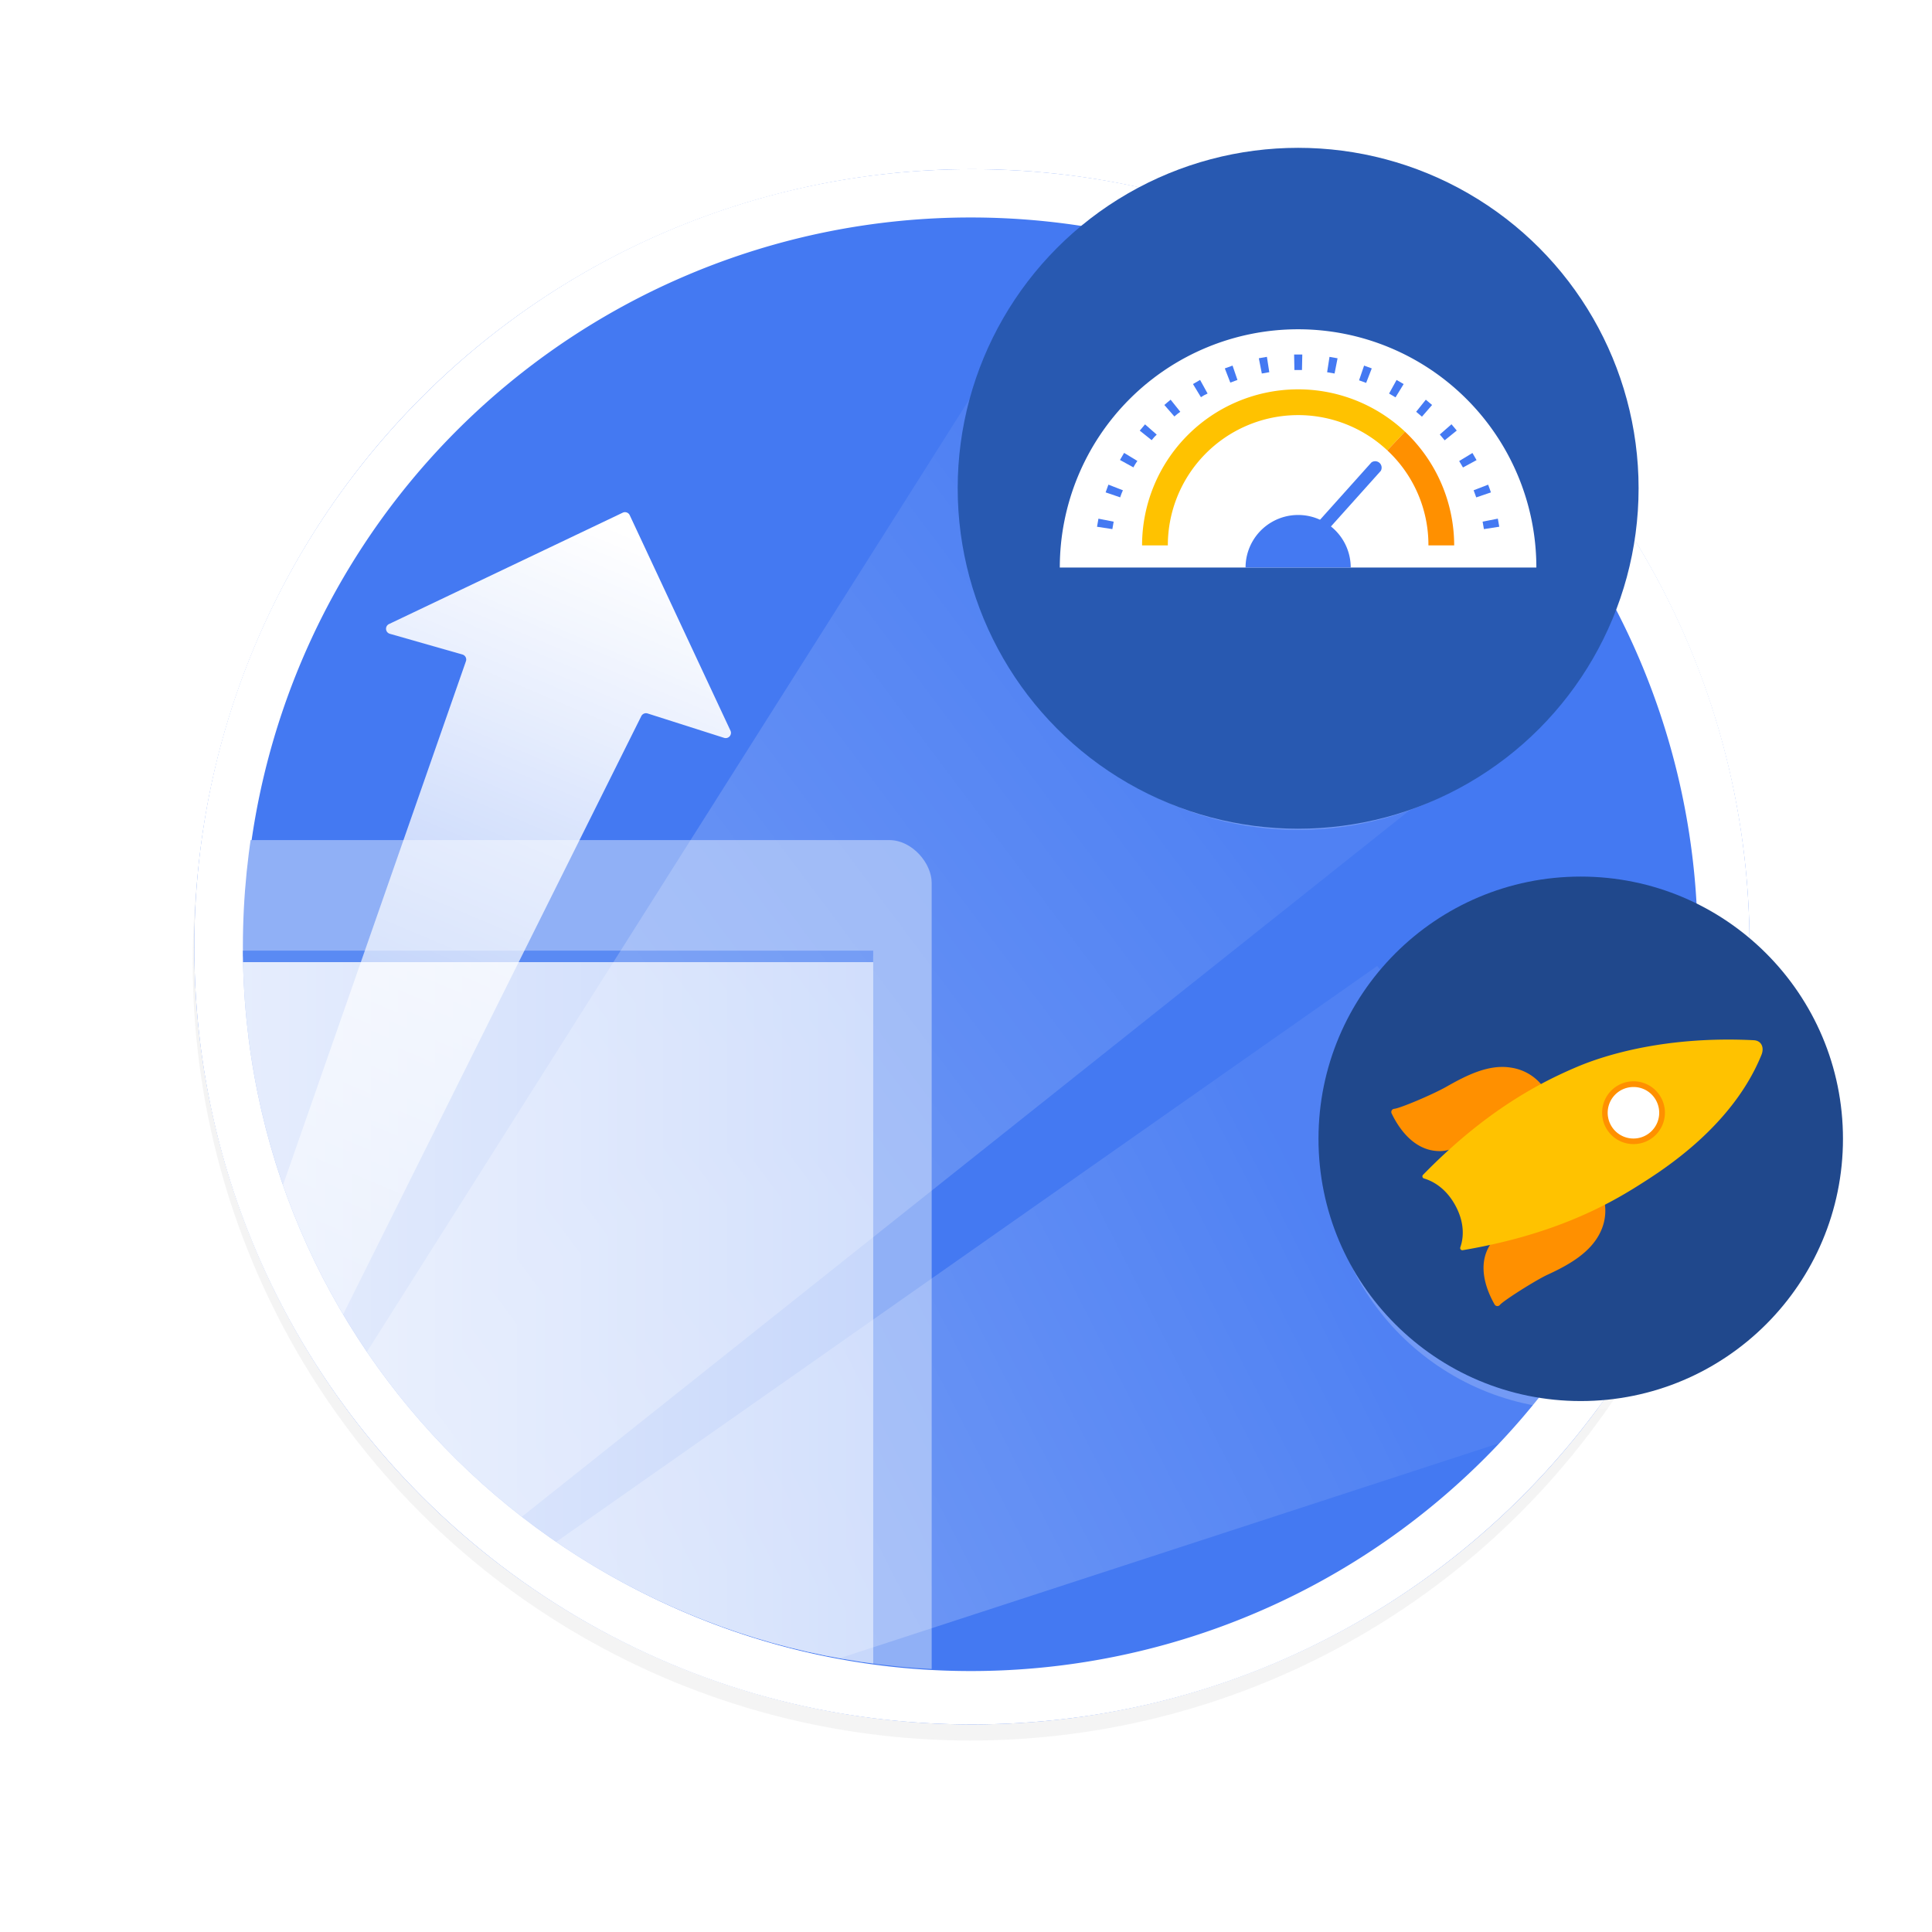 <svg id="Layer_1" data-name="Layer 1" xmlns="http://www.w3.org/2000/svg" xmlns:xlink="http://www.w3.org/1999/xlink" viewBox="0 0 600 600"><defs><style>.cls-1{fill:none;}.cls-2{opacity:0.2;}.cls-2,.cls-8{filter:url(#AI_Shadow_3);}.cls-3{fill:#cacaca;}.cls-4{fill:#4479f2;}.cls-5{fill:#fff;}.cls-6{clip-path:url(#clip-path);}.cls-7{fill:url(#linear-gradient);}.cls-8{opacity:0.3;}.cls-9{fill:#90b0f6;}.cls-10{fill:url(#linear-gradient-2);}.cls-11{fill:#5a8af3;}.cls-12,.cls-13{opacity:0.69;}.cls-12{fill:url(#linear-gradient-3);}.cls-13{fill:url(#linear-gradient-4);}.cls-14{fill:url(#linear-gradient-5);}.cls-15{fill:#2859b1;}.cls-16{fill:#20488c;}.cls-17{fill:#ff9000;}.cls-18{fill:#ffc200;}</style><filter id="AI_Shadow_3" x="-15%" y="-15%" width="140%" height="130%" name="AI_Shadow_3"><feGaussianBlur result="blur" stdDeviation="10" in="SourceAlpha"/><feOffset result="offsetBlurredAlpha" dy="5" in="blur"/><feMerge><feMergeNode in="offsetBlurredAlpha"/><feMergeNode in="SourceGraphic"/></feMerge></filter><clipPath id="clip-path"><path class="cls-1" d="M528.27,294c0,125-101.37,224.66-226.42,224.66S75.43,419.09,75.43,294,176.8,67.62,301.85,67.62,528.27,169,528.27,294Z"/></clipPath><linearGradient id="linear-gradient" x1="5985.56" y1="280.09" x2="6023.08" y2="280.09" gradientTransform="matrix(1, 0, 0, -1, -5843.25, 560.18)" gradientUnits="userSpaceOnUse"><stop offset="0" stop-color="#fff" stop-opacity="0.5"/><stop offset="1" stop-color="#fff" stop-opacity="0.8"/></linearGradient><linearGradient id="linear-gradient-2" x1="5894.21" y1="459.3" x2="6111.23" y2="459.3" gradientTransform="matrix(1, 0, 0, -1, -5840.04, 918.6)" xlink:href="#linear-gradient"/><linearGradient id="linear-gradient-3" x1="-69.12" y1="643.18" x2="419.77" y2="393.6" gradientUnits="userSpaceOnUse"><stop offset="0.37" stop-color="#fff" stop-opacity="0.5"/><stop offset="0.58" stop-color="#fff" stop-opacity="0.38"/><stop offset="1" stop-color="#fff" stop-opacity="0.09"/></linearGradient><linearGradient id="linear-gradient-4" x1="-177.16" y1="512.65" x2="366.51" y2="235.1" gradientTransform="translate(-48.52 33.95) rotate(-9.8)" xlink:href="#linear-gradient-3"/><linearGradient id="linear-gradient-5" x1="193.01" y1="165.06" x2="3.83" y2="613.72" gradientUnits="userSpaceOnUse"><stop offset="0" stop-color="#fff"/><stop offset="0.12" stop-color="#fff" stop-opacity="0.88"/><stop offset="0.39" stop-color="#fff" stop-opacity="0.57"/><stop offset="0.76" stop-color="#fff" stop-opacity="0.09"/></linearGradient></defs><g id="svg_shadow" data-name="svg shadow" class="cls-2"><circle class="cls-3" cx="301.35" cy="294.04" r="241.5"/></g><g id="base"><circle class="cls-4" cx="301.85" cy="294.04" r="241.5"/><path class="cls-5" d="M301.85,67.54a225.71,225.71,0,1,1-88.16,17.79,225.22,225.22,0,0,1,88.16-17.79m0-15c-133.38,0-241.5,108.12-241.5,241.5s108.12,241.5,241.5,241.5S543.35,427.42,543.35,294,435.22,52.54,301.85,52.54Z"/></g><g class="cls-6"><rect class="cls-7" x="142.31" y="276.1" width="37.52" height="7.98" rx="3.99" transform="translate(322.14 560.18) rotate(180)"/><g class="cls-8"><rect class="cls-5" x="52.95" y="263.05" width="235.17" height="360.7" rx="13.25"/></g><rect class="cls-9" x="54.16" y="260.89" width="235.17" height="360.7" rx="13.25" transform="translate(343.5 882.48) rotate(-180)"/><rect class="cls-10" x="54.16" y="297.02" width="217.02" height="324.57" transform="translate(325.35 918.6) rotate(-180)"/><rect class="cls-11" x="54.16" y="295.23" width="217.02" height="3.57"/><polyline class="cls-12" points="427.71 300 0 600 528.35 427.73"/><polyline class="cls-13" points="318.58 96.26 0 600 477.85 219.75"/><path class="cls-14" d="M226.83,226.86l-31.29-66.92a1.63,1.63,0,0,0-2.19-.7l-72.57,34.58a1.62,1.62,0,0,0,.26,3l22.65,6.47a1.62,1.62,0,0,1,1,2.09L7.33,598.71a1.93,1.93,0,0,0,3.52,1.55l188.33-377.9a1.64,1.64,0,0,1,1.93-.79l23.78,7.58A1.63,1.63,0,0,0,226.83,226.86Z"/></g><g class="cls-2"><circle class="cls-5" cx="403.15" cy="151.64" r="101.09"/></g><circle class="cls-15" cx="403.15" cy="151.64" r="105.73"/><g class="cls-2"><circle class="cls-5" cx="490.91" cy="353.67" r="79.12"/></g><circle class="cls-16" cx="490.91" cy="353.67" r="81.44"/><path class="cls-17" d="M465.8,405.26a1,1,0,0,1-1.63-.13c-2.12-3.71-5.8-11.83-1.33-18.67,1.37-2.1,3.32-3.79,11.85-8.7,5.64-3.24,12.61-7,20.8-10.9A15.19,15.19,0,0,1,497,382.67c-3,6.32-9.76,10.15-16.3,13.16C477.06,397.49,466.91,403.91,465.8,405.26Z"/><path class="cls-17" d="M433,344.35a1,1,0,0,0-.82,1.43c1.85,3.85,6.44,11.49,14.6,11.7,2.51.07,5-.58,13.89-4.81,5.88-2.79,12.94-6.38,20.8-10.91a15.19,15.19,0,0,0-12.17-10.19c-6.89-1.16-13.84,2.36-20.1,5.92C444.88,339.94,434.74,344.21,433,344.35Z"/><path class="cls-18" d="M454.32,388.25a.68.68,0,0,1-.81-.88c.74-2.06,1.77-6.83-1.46-12.86s-7.73-7.91-9.82-8.53a.68.68,0,0,1-.25-1.17c19.53-20,36.28-28.61,47.84-33.51,8.56-3.63,27.59-9.63,54.84-8.25,2.42.13,3.29,2.3,2.38,4.55-8.95,22-30.16,35.48-38,40.42C498.48,374.73,481.86,383.58,454.32,388.25Z"/><circle class="cls-5" cx="507.26" cy="345.56" r="8.87"/><path class="cls-17" d="M507.27,355.31A9.74,9.74,0,0,1,498,342.66a9.75,9.75,0,1,1,9.32,12.65Zm0-17.73a8,8,0,1,0,7.09,4.27A7.93,7.93,0,0,0,507.24,337.58Z"/><path class="cls-5" d="M477.13,176.26a74,74,0,1,0-148,0Z"/><path class="cls-18" d="M362.68,169.37h-8a48.47,48.47,0,0,1,81.65-35.32l-5.48,5.83a40.47,40.47,0,0,0-68.17,29.49Z"/><path class="cls-17" d="M451.61,169.37h-8a40.08,40.08,0,0,0-12.76-29.49l5.48-5.83A48.65,48.65,0,0,1,451.61,169.37Z"/><path class="cls-4" d="M460.84,164.32c-.12-.78-.25-1.55-.4-2.32l4.73-.93c.16.83.31,1.67.44,2.51Zm-115.38,0-4.77-.73c.13-.84.28-1.68.44-2.51l4.73.93C345.71,162.74,345.58,163.51,345.46,164.28Zm113-9.85c-.26-.74-.53-1.48-.81-2.21l4.5-1.74q.47,1.19.87,2.4Zm-110.53,0-4.57-1.56q.42-1.22.87-2.4l4.5,1.75C348.41,152.93,348.14,153.66,347.89,154.41Zm106.41-9.29c-.38-.69-.78-1.36-1.18-2l4.12-2.5c.44.73.87,1.46,1.28,2.21Zm-102.29,0-4.23-2.33c.41-.75.84-1.48,1.28-2.2l4.12,2.5C352.78,143.74,352.39,144.42,352,145.11Zm96.61-8.44c-.5-.61-1-1.21-1.52-1.8l3.63-3.18c.56.64,1.11,1.29,1.64,1.95Zm-90.94,0-3.76-3c.54-.66,1.08-1.31,1.64-1.95l3.63,3.18C358.68,135.46,358.17,136.06,357.68,136.67Zm7.05-7.34-3.17-3.63c.64-.56,1.28-1.11,1.95-1.64l3,3.75C365.92,128.31,365.32,128.81,364.73,129.33Zm76.83,0c-.59-.52-1.19-1-1.8-1.52l3-3.75c.66.53,1.31,1.08,1.95,1.64Zm-8.21-6c-.67-.41-1.34-.8-2-1.18l2.33-4.22c.75.41,1.48.83,2.2,1.27Zm-60.4,0-2.5-4.13c.73-.44,1.46-.87,2.21-1.28l2.33,4.23C374.3,122.52,373.62,122.91,373,123.32Zm51.28-4.49c-.73-.28-1.46-.55-2.2-.8l1.56-4.57c.8.28,1.59.57,2.38.87Zm-42.15,0-1.74-4.5q1.2-.45,2.4-.87L384.3,118C383.55,118.27,382.82,118.54,382.08,118.82ZM414.46,116c-.76-.15-1.53-.28-2.31-.4l.74-4.77c.84.13,1.67.28,2.5.44Zm-22.59,0-.93-4.74c.83-.16,1.67-.31,2.51-.44l.74,4.77C393.41,115.71,392.64,115.85,391.87,116Zm12.47-1.08c-.78,0-1.57,0-2.35,0l-.09-4.82c.84,0,1.7,0,2.54,0Z"/><path class="cls-4" d="M419.48,176.26a16.33,16.33,0,0,0-32.66,0Z"/><path class="cls-4" d="M403.15,173.89a1.94,1.94,0,0,1-1.31-.5,2,2,0,0,1-.15-2.76l24.2-27a2,2,0,0,1,2.92,2.61l-24.21,27A1.94,1.94,0,0,1,403.15,173.89Z"/></svg>